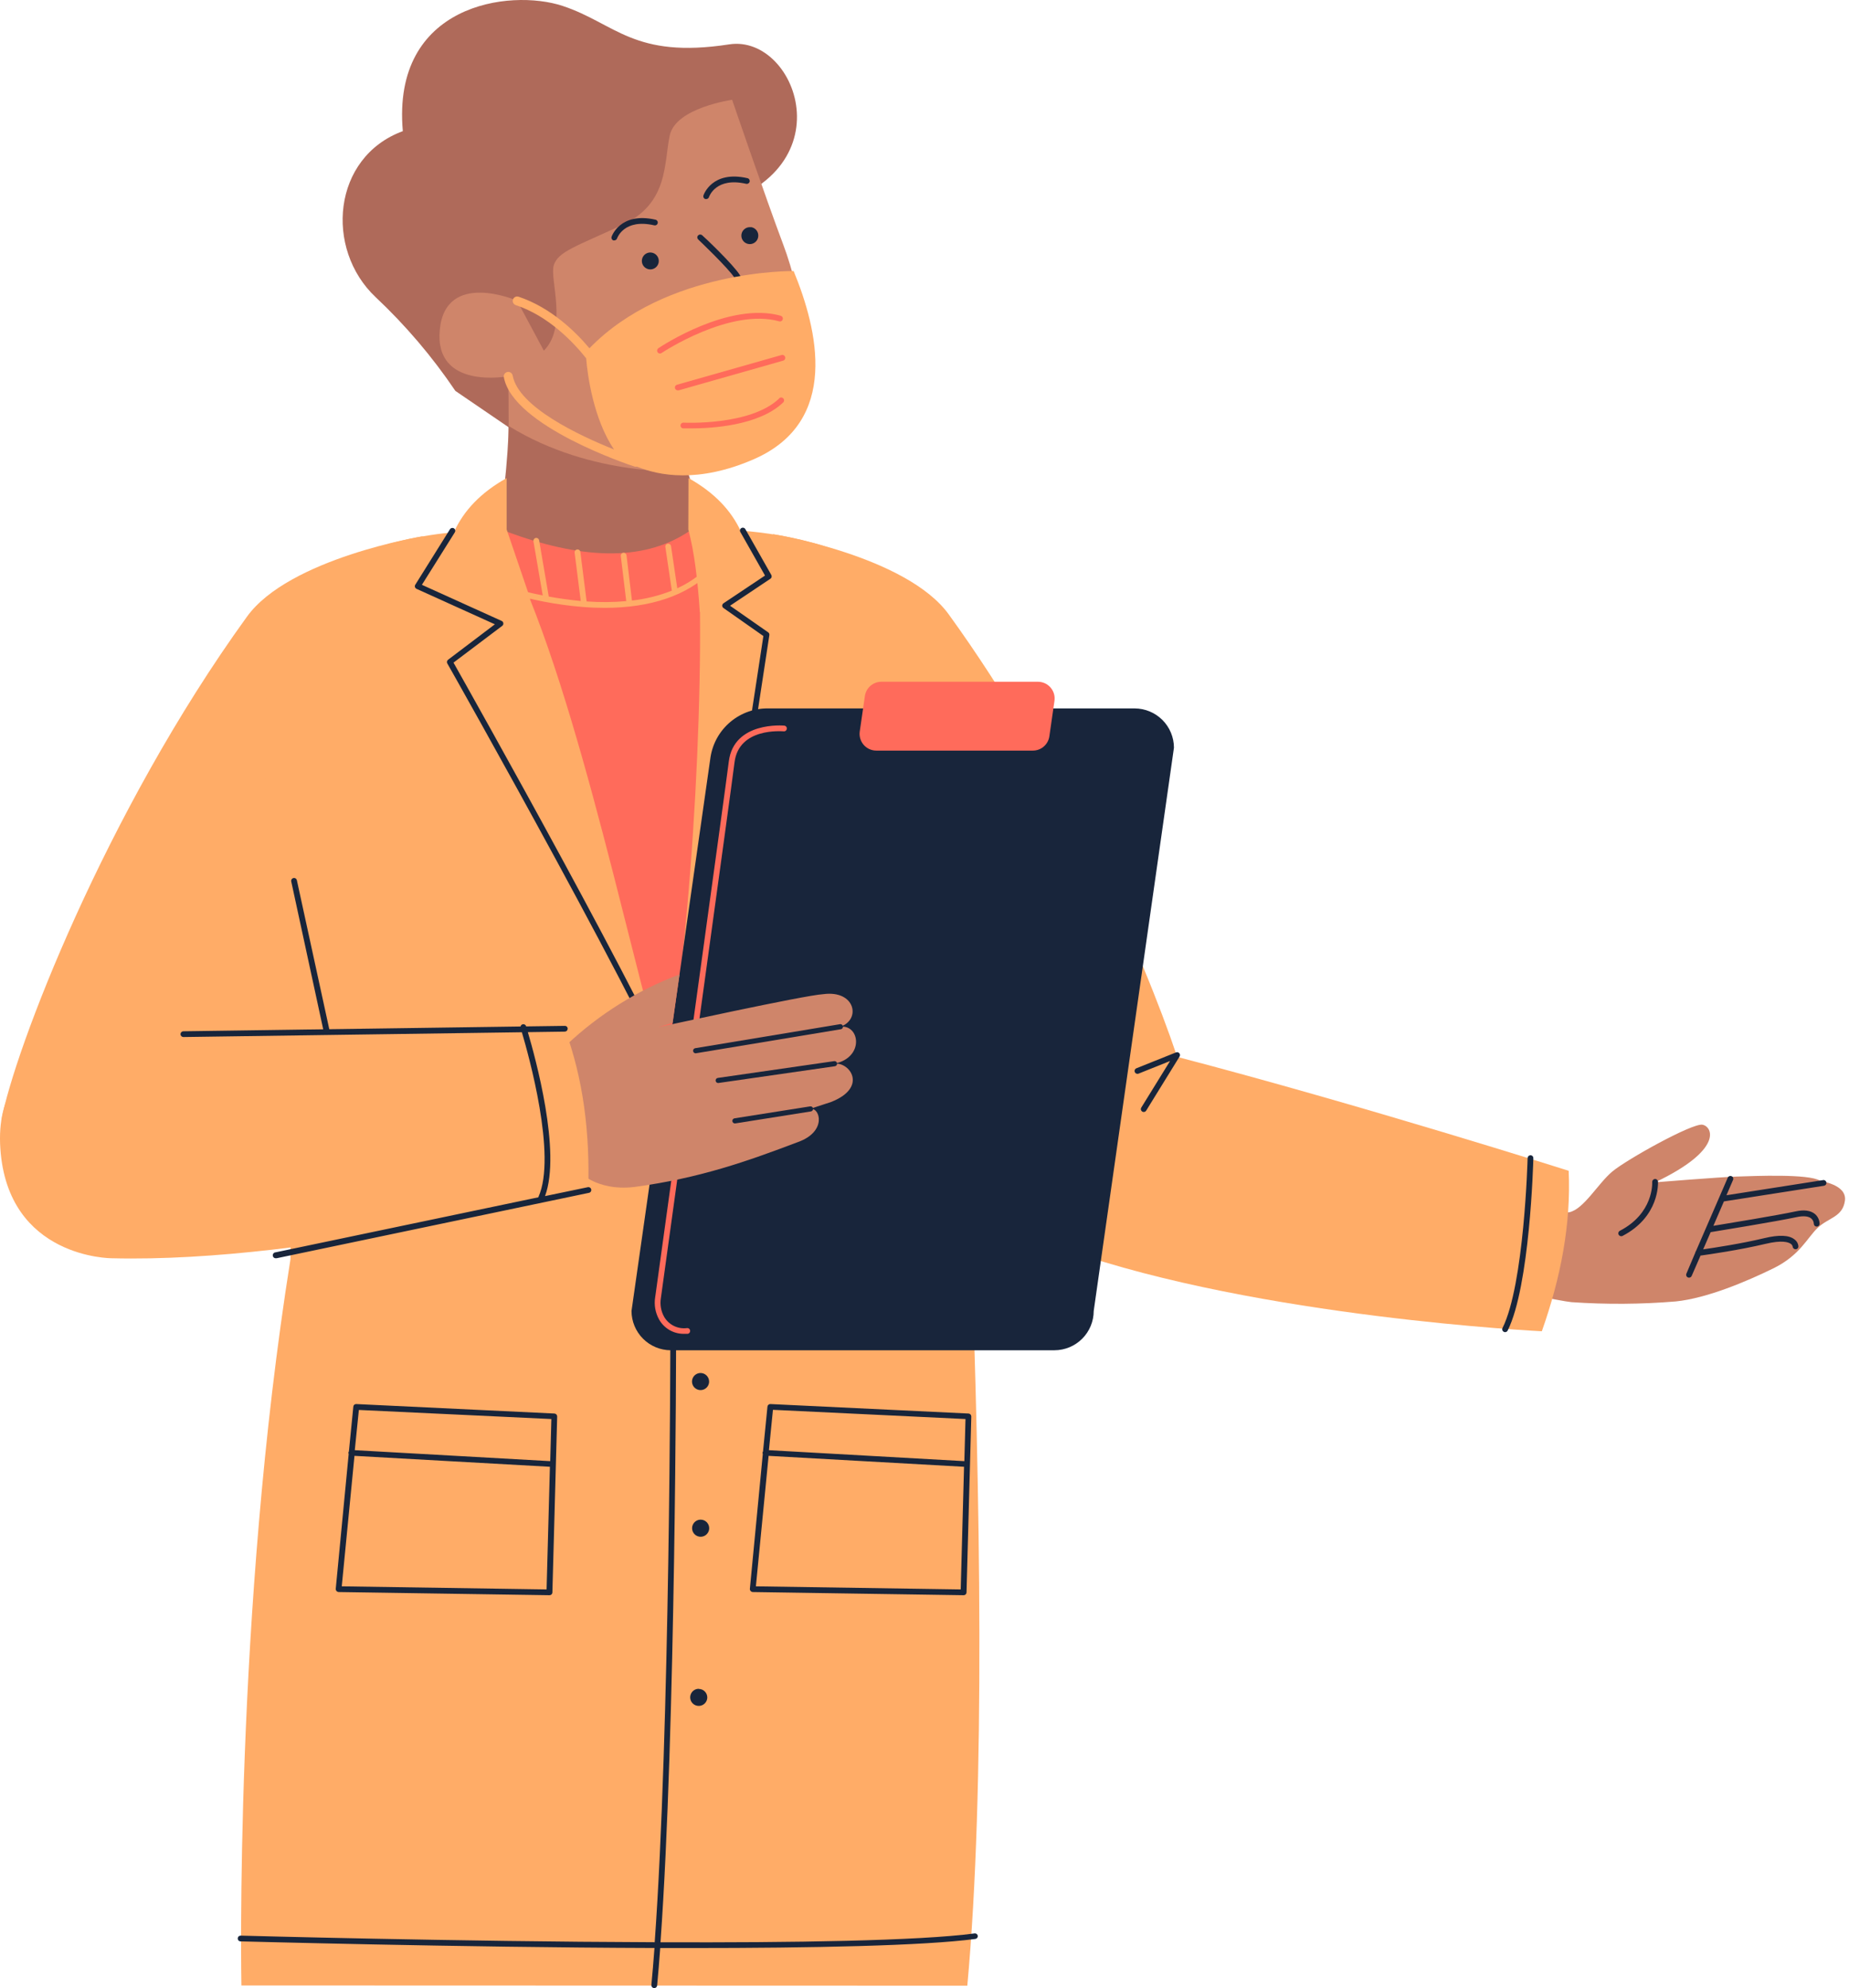 <svg width="372" height="400" viewBox="0 0 372 400" fill="none" xmlns="http://www.w3.org/2000/svg">
<path d="M232.052 216.374C232.052 216.374 256.369 229.041 261.334 230.636C266.299 232.232 312.784 244.498 315.708 243.9C318.632 243.303 321.475 238.142 324.364 235.717C327.252 233.293 340.507 225.912 342.521 226.287C344.536 226.661 346.809 231.287 333.001 237.875C333.001 237.875 345.98 236.823 349.456 236.716C352.932 236.609 363.905 236.127 366.178 237.554C366.241 237.678 371.616 238.267 371.179 241.565C370.742 244.863 367.881 244.97 365.715 247.02C363.549 249.07 362.149 252.565 356.748 255.203C351.346 257.842 343.421 261.202 337.137 261.844C330.159 262.422 323.148 262.47 316.163 261.987C311.635 261.568 272.957 252.672 267.288 253.001C261.619 253.331 243.987 250.327 236.09 246.592C226.623 242.091 193.633 241.788 193.633 241.788C193.633 241.788 232.194 215.92 232.052 216.374Z" fill="#CF856A"/>
<path d="M91.615 78.646C86.986 71.781 81.604 65.455 75.57 59.785C65.275 50.077 66.852 31.617 81.043 26.384C78.788 0.819 102.552 -2.336 113.204 1.194C123.856 4.724 127.467 11.89 146.685 8.931C160.706 6.738 171.305 36.404 139.803 42.349L105.931 88.416L91.615 78.646Z" fill="#AF6A5A"/>
<path d="M109.415 70.552C114.273 65.685 110.529 56.103 111.421 53.349C112.312 50.594 115.878 49.587 125.228 45.246C134.579 40.905 133.536 32.767 134.757 27.213C135.978 21.66 147.299 20.082 147.299 20.082C147.299 20.082 153.904 39.425 157.612 49.293C161.321 59.16 164.485 76.097 158.263 85.367C152.041 94.638 138.314 94.762 138.314 94.762C136.077 101.644 143.502 109.078 143.502 109.078L153.361 110.228C153.361 110.228 147.522 123.545 134.427 128.056C121.333 132.566 105.662 122.422 105.662 122.422C106.188 117.912 100.011 109.943 100.011 109.943C103.06 103.436 102.24 75.696 102.24 75.696C102.24 75.696 87.353 78.548 88.477 66.389C89.6 54.231 104.022 60.489 104.022 60.489L109.415 70.552Z" fill="#CF856A"/>
<path d="M142.619 70.713C140.128 70.7 137.669 70.153 135.408 69.108C135.347 69.078 135.293 69.036 135.248 68.984C135.204 68.933 135.17 68.873 135.149 68.808C135.128 68.743 135.121 68.675 135.127 68.607C135.133 68.539 135.153 68.473 135.185 68.413C135.249 68.293 135.359 68.203 135.489 68.163C135.619 68.123 135.76 68.136 135.88 68.199C136.228 68.377 144.634 72.603 151.533 66.167C151.631 66.072 151.762 66.019 151.899 66.019C152.035 66.019 152.166 66.072 152.264 66.167C152.361 66.264 152.415 66.395 152.415 66.532C152.415 66.669 152.361 66.801 152.264 66.898C149.671 69.381 146.209 70.75 142.619 70.713Z" fill="#18253B"/>
<path d="M142.182 76.347C141.933 76.36 141.683 76.36 141.433 76.347C141.366 76.342 141.3 76.324 141.239 76.294C141.179 76.263 141.125 76.221 141.081 76.17C141.037 76.118 141.004 76.058 140.983 75.994C140.962 75.929 140.955 75.861 140.961 75.794C140.975 75.659 141.04 75.535 141.143 75.447C141.246 75.359 141.378 75.314 141.514 75.321C141.567 75.321 146.612 75.687 149.616 72.834C149.713 72.737 149.845 72.683 149.982 72.683C150.119 72.683 150.25 72.737 150.347 72.834C150.396 72.882 150.435 72.939 150.462 73.001C150.489 73.064 150.502 73.132 150.502 73.2C150.502 73.268 150.489 73.336 150.462 73.398C150.435 73.461 150.396 73.518 150.347 73.565C147.691 76.061 143.813 76.347 142.182 76.347Z" fill="#18253B"/>
<path d="M130.87 70.9C130.734 70.9 130.604 70.847 130.507 70.752C130.41 70.657 130.355 70.528 130.353 70.392C130.201 64.678 135.835 63.439 135.897 63.43C136.029 63.404 136.167 63.43 136.28 63.503C136.393 63.576 136.473 63.691 136.503 63.822C136.53 63.957 136.503 64.097 136.428 64.212C136.353 64.327 136.236 64.408 136.102 64.438C135.906 64.438 131.253 65.525 131.378 70.365C131.38 70.433 131.369 70.501 131.345 70.565C131.321 70.628 131.285 70.686 131.239 70.736C131.193 70.786 131.137 70.826 131.075 70.854C131.013 70.882 130.946 70.898 130.879 70.9H130.87Z" fill="#18253B"/>
<path d="M148.859 55.355C150.357 57.753 145.873 61.898 145.356 62.361C145.305 62.41 145.245 62.449 145.18 62.475C145.114 62.501 145.043 62.514 144.973 62.513C144.891 62.513 144.81 62.496 144.735 62.464C144.66 62.432 144.592 62.385 144.536 62.325C144.429 62.216 144.369 62.069 144.369 61.915C144.369 61.762 144.429 61.615 144.536 61.505C145.944 60.231 148.61 57.209 147.834 55.97C146.604 54 140.525 48.224 140.462 48.17C140.408 48.116 140.366 48.052 140.336 47.982C140.307 47.912 140.292 47.836 140.292 47.76C140.292 47.684 140.307 47.608 140.336 47.538C140.366 47.468 140.408 47.404 140.462 47.35C140.572 47.243 140.719 47.184 140.872 47.184C141.025 47.184 141.173 47.243 141.282 47.35C141.585 47.564 147.576 53.26 148.859 55.355ZM141.906 40.05H142.085C142.206 40.05 142.325 40.013 142.424 39.943C142.523 39.872 142.598 39.773 142.637 39.657C142.691 39.488 144.072 35.584 150.125 36.983C150.275 37.016 150.431 36.988 150.561 36.906C150.691 36.825 150.784 36.696 150.82 36.547C150.837 36.472 150.84 36.395 150.827 36.32C150.814 36.245 150.787 36.173 150.746 36.108C150.706 36.044 150.653 35.988 150.59 35.944C150.528 35.899 150.458 35.868 150.383 35.851C143.252 34.211 141.55 39.23 141.541 39.283C141.511 39.357 141.498 39.437 141.5 39.516C141.503 39.596 141.522 39.674 141.556 39.746C141.591 39.818 141.639 39.882 141.7 39.934C141.76 39.987 141.83 40.026 141.906 40.05ZM131.629 45.336C131.703 45.352 131.78 45.355 131.855 45.342C131.93 45.329 132.002 45.302 132.067 45.261C132.131 45.221 132.187 45.168 132.231 45.105C132.275 45.043 132.307 44.973 132.324 44.899C132.341 44.824 132.343 44.748 132.33 44.672C132.318 44.597 132.29 44.525 132.25 44.461C132.209 44.396 132.156 44.34 132.094 44.296C132.032 44.252 131.961 44.221 131.887 44.203C124.756 42.572 123.053 47.591 123.045 47.644C123.021 47.716 123.012 47.791 123.017 47.866C123.023 47.941 123.043 48.014 123.077 48.081C123.111 48.148 123.158 48.208 123.215 48.257C123.272 48.306 123.338 48.343 123.41 48.366H123.588C123.71 48.367 123.829 48.33 123.928 48.259C124.027 48.189 124.102 48.089 124.141 47.974C124.203 47.831 125.576 43.936 131.629 45.336ZM131.031 50.809C130.697 50.77 130.359 50.832 130.06 50.986C129.76 51.14 129.513 51.379 129.35 51.673C129.186 51.967 129.114 52.303 129.141 52.639C129.168 52.974 129.295 53.294 129.504 53.558C129.713 53.821 129.995 54.017 130.315 54.12C130.636 54.224 130.979 54.23 131.303 54.138C131.627 54.046 131.916 53.86 132.134 53.604C132.352 53.348 132.49 53.033 132.529 52.698C132.555 52.476 132.537 52.251 132.476 52.035C132.415 51.82 132.311 51.618 132.172 51.443C132.033 51.267 131.861 51.121 131.665 51.012C131.469 50.903 131.254 50.834 131.031 50.809ZM151.052 45.719C150.718 45.681 150.379 45.742 150.08 45.896C149.781 46.05 149.534 46.289 149.37 46.583C149.207 46.877 149.134 47.213 149.162 47.549C149.189 47.884 149.315 48.204 149.524 48.468C149.733 48.731 150.016 48.927 150.336 49.031C150.656 49.134 151 49.14 151.324 49.048C151.647 48.956 151.937 48.77 152.155 48.514C152.373 48.258 152.51 47.943 152.549 47.609C152.608 47.16 152.486 46.706 152.21 46.347C151.934 45.987 151.527 45.752 151.079 45.692L151.052 45.719Z" fill="#18253B"/>
<path d="M155.989 61.255C155.893 61.255 155.8 61.23 155.719 61.181C155.637 61.132 155.57 61.062 155.525 60.979C154.9 59.802 153.918 58.853 152.72 58.27C151.522 57.687 150.169 57.499 148.857 57.734C148.732 57.743 148.607 57.705 148.507 57.629C148.407 57.552 148.338 57.441 148.314 57.317C148.29 57.193 148.312 57.065 148.376 56.956C148.44 56.848 148.541 56.766 148.661 56.727C148.715 56.727 153.947 55.755 156.425 60.497C156.458 60.557 156.478 60.622 156.485 60.69C156.492 60.757 156.485 60.825 156.465 60.89C156.445 60.955 156.412 61.015 156.369 61.067C156.325 61.119 156.272 61.162 156.211 61.193C156.144 61.234 156.067 61.255 155.989 61.255Z" fill="#18253B"/>
<path d="M138.316 94.78C141.034 103.774 145.384 108.811 145.384 108.811L153.407 110.246C153.407 110.246 147.568 123.563 134.474 128.074C121.379 132.584 105.709 122.44 105.709 122.44C106.235 117.93 99.371 109.764 99.371 109.764C100.904 106.493 102.366 90.314 102.33 85.697C119.258 96.198 138.316 94.78 138.316 94.78Z" fill="#AF6A5A"/>
<path d="M85 107.902C85 107.902 91.917 115.737 94.805 117.939C109.62 129.135 108.675 146.116 101.526 157.16L42.24 236.03L42.16 236.146C34.084 249.918 22.986 250.773 18.6 250.479C11.273 250.033 14.643 246.86 11.469 240.442C7.761 230.869 -0.297 232.928 3.928 223.033L0.273 225.422C2.823 211.499 21.132 163.551 49.647 124.125C58.107 112.314 85 107.902 85 107.902Z" fill="#FFAC67"/>
<path d="M310.201 267.843C310.201 267.843 253.348 265.062 214.724 251.504C214.724 251.504 205.516 248.554 201.354 239.916C200.308 238.592 199.358 237.195 198.51 235.735L198.43 235.62L139.055 156.723C131.924 145.679 130.961 128.698 145.776 117.502C148.691 115.3 155.581 107.474 155.581 107.474C155.581 107.474 182.474 111.859 190.933 123.688C213.664 155.118 229.896 191.933 236.84 212.64C274.349 222.445 315.603 235.557 315.603 235.557C316.084 246.254 314.025 257.031 310.201 267.843Z" fill="#FFAC67"/>
<path d="M138.526 106.965L150.64 108.499C150.185 238.81 135.985 286.018 93.519 107.527L101.916 106.957C116.437 112.314 129.05 113.259 138.526 106.965Z" fill="#FF6B5B"/>
<path d="M48.568 399.465C48.568 399.465 47.08 324.518 58.436 253.376C59.078 201.783 51.421 168.694 53.676 139.867C55.289 119.16 63.695 117.128 63.748 116.495C76.353 105.994 100.09 106.689 100.09 106.689C114.433 131.648 125.655 187.93 133.909 216.152C139.374 187.877 142.28 131.167 140.149 106.574C140.149 106.574 185.485 103.846 190.958 135.731C190.334 164.496 201.931 319.731 194.613 399.51L48.568 399.465Z" fill="#FFAC67"/>
<path d="M101.934 106.529L106.739 120.622L91.371 106.966C93.314 102.731 96.719 99.095 101.934 96.189V106.529ZM138.481 106.529C139.693 110.986 140.371 116.798 140.807 123.216L149.079 106.966C147.136 102.731 143.731 99.095 138.517 96.189L138.481 106.529Z" fill="#FFAC67"/>
<path d="M154.973 116.459L146.879 121.87L154.545 127.218C154.634 127.28 154.703 127.365 154.746 127.465C154.788 127.564 154.802 127.673 154.786 127.78L139.802 226.073C139.784 226.201 139.723 226.319 139.629 226.409C139.535 226.498 139.414 226.552 139.285 226.563H139.231C139.112 226.563 138.996 226.526 138.899 226.457C138.802 226.389 138.728 226.292 138.687 226.18C132.082 207.942 90.41 134.18 89.991 133.476C89.923 133.354 89.901 133.212 89.931 133.075C89.96 132.939 90.039 132.818 90.151 132.736L99.564 125.605L83.805 118.474C83.73 118.437 83.662 118.386 83.607 118.323C83.552 118.261 83.51 118.187 83.484 118.108C83.462 118.029 83.457 117.946 83.469 117.864C83.482 117.783 83.511 117.705 83.555 117.636L90.544 106.458C90.629 106.336 90.758 106.251 90.903 106.221C91.049 106.191 91.201 106.219 91.327 106.298C91.453 106.377 91.544 106.502 91.581 106.646C91.617 106.79 91.597 106.943 91.524 107.073L84.883 117.662L100.928 124.927C101.021 124.967 101.102 125.031 101.161 125.112C101.221 125.194 101.258 125.29 101.267 125.391C101.279 125.49 101.265 125.591 101.226 125.684C101.187 125.776 101.124 125.856 101.044 125.917L91.239 133.315C94.608 139.296 130.71 203.449 138.964 223.746L153.583 127.967L145.56 122.333C145.481 122.281 145.416 122.211 145.371 122.127C145.326 122.044 145.303 121.951 145.303 121.856C145.303 121.762 145.326 121.669 145.371 121.585C145.416 121.502 145.481 121.431 145.56 121.379L153.912 115.799L148.947 107.028C148.909 106.963 148.885 106.89 148.875 106.815C148.865 106.74 148.87 106.664 148.89 106.591C148.91 106.518 148.944 106.45 148.991 106.39C149.037 106.331 149.095 106.281 149.161 106.244C149.227 106.205 149.3 106.181 149.376 106.171C149.452 106.161 149.529 106.166 149.602 106.186C149.676 106.206 149.745 106.24 149.806 106.287C149.866 106.333 149.917 106.391 149.955 106.458L155.187 115.692C155.258 115.823 155.276 115.976 155.236 116.119C155.196 116.262 155.102 116.384 154.973 116.459Z" fill="#18253B"/>
<path d="M142.666 277.96C142.666 278.301 142.565 278.633 142.376 278.916C142.187 279.199 141.918 279.42 141.604 279.55C141.289 279.68 140.943 279.714 140.61 279.648C140.276 279.581 139.969 279.417 139.729 279.177C139.488 278.936 139.324 278.63 139.258 278.296C139.192 277.962 139.226 277.616 139.356 277.302C139.486 276.988 139.707 276.719 139.989 276.53C140.272 276.341 140.605 276.24 140.945 276.24C141.401 276.242 141.837 276.424 142.159 276.746C142.481 277.069 142.663 277.505 142.666 277.96ZM140.963 305.745C140.623 305.745 140.29 305.846 140.007 306.035C139.724 306.224 139.504 306.493 139.374 306.807C139.243 307.121 139.209 307.467 139.276 307.801C139.342 308.135 139.506 308.441 139.747 308.682C139.987 308.922 140.294 309.086 140.627 309.153C140.961 309.219 141.307 309.185 141.621 309.055C141.936 308.924 142.204 308.704 142.393 308.421C142.583 308.138 142.683 307.806 142.683 307.465C142.683 307.009 142.502 306.571 142.18 306.249C141.857 305.926 141.419 305.745 140.963 305.745ZM140.58 339.778C140.24 339.778 139.907 339.879 139.624 340.068C139.341 340.257 139.121 340.526 138.99 340.84C138.86 341.154 138.826 341.5 138.892 341.834C138.959 342.168 139.123 342.474 139.363 342.715C139.604 342.955 139.91 343.119 140.244 343.186C140.578 343.252 140.924 343.218 141.238 343.088C141.552 342.958 141.821 342.737 142.01 342.454C142.199 342.171 142.3 341.839 142.3 341.498C142.293 341.047 142.109 340.616 141.787 340.299C141.465 339.982 141.031 339.805 140.58 339.805V339.778Z" fill="#18253B"/>
<path d="M66.288 210.785C66.157 210.786 66.029 210.741 65.926 210.658C65.824 210.575 65.754 210.46 65.727 210.331L58.596 177.349C58.579 177.275 58.578 177.198 58.591 177.123C58.604 177.048 58.632 176.977 58.673 176.913C58.714 176.848 58.767 176.793 58.83 176.749C58.892 176.706 58.962 176.675 59.037 176.659C59.111 176.642 59.188 176.641 59.263 176.654C59.338 176.667 59.41 176.695 59.474 176.736C59.538 176.777 59.593 176.83 59.637 176.893C59.68 176.955 59.711 177.026 59.728 177.1L66.903 210.081C66.933 210.232 66.903 210.389 66.82 210.518C66.737 210.648 66.607 210.74 66.458 210.776L66.288 210.785Z" fill="#18253B"/>
<path d="M212.146 271.667H134.952C132.858 271.66 130.852 270.825 129.373 269.343C127.893 267.862 127.059 265.855 127.055 263.761L142.948 152.337C143.381 149.551 144.814 147.019 146.98 145.214C149.146 143.409 151.896 142.455 154.714 142.532H228.281C230.374 142.537 232.381 143.37 233.863 144.85C235.344 146.33 236.18 148.336 236.187 150.43L220.044 263.761C220.039 265.855 219.206 267.862 217.726 269.343C216.246 270.825 214.24 271.66 212.146 271.667Z" fill="#18253B"/>
<path d="M207.797 151.018H176.296C175.814 151.016 175.339 150.912 174.901 150.711C174.464 150.51 174.074 150.217 173.759 149.853C173.444 149.489 173.211 149.062 173.075 148.6C172.939 148.138 172.903 147.653 172.971 147.176L174.005 140.045C174.119 139.246 174.516 138.515 175.126 137.987C175.735 137.458 176.514 137.166 177.321 137.166H208.831C209.312 137.167 209.788 137.272 210.225 137.473C210.662 137.674 211.051 137.966 211.365 138.331C211.68 138.695 211.912 139.122 212.047 139.584C212.182 140.046 212.216 140.531 212.147 141.008L211.122 148.139C211.008 148.939 210.609 149.671 209.998 150.2C209.387 150.729 208.605 151.02 207.797 151.018Z" fill="#FF6B5B"/>
<path d="M137.823 268.351C136.768 268.406 135.718 268.164 134.793 267.652C133.868 267.139 133.105 266.378 132.591 265.454C131.841 264.097 131.568 262.528 131.815 260.997L131.869 260.623C136.041 230.449 145.828 159.584 146.63 153.193C147.647 145.072 157.684 145.982 157.782 145.991C157.857 145.997 157.931 146.019 157.999 146.055C158.066 146.09 158.125 146.139 158.174 146.198C158.222 146.257 158.258 146.325 158.279 146.398C158.301 146.471 158.307 146.548 158.299 146.623C158.292 146.699 158.27 146.773 158.235 146.84C158.199 146.908 158.15 146.967 158.091 147.015C158.032 147.064 157.964 147.1 157.891 147.121C157.818 147.142 157.741 147.149 157.666 147.14C157.3 147.14 148.654 146.338 147.78 153.38C146.978 159.78 137.182 230.654 133.01 260.828L132.956 261.202C132.753 262.472 132.979 263.774 133.598 264.901C134.053 265.705 134.739 266.354 135.567 266.764C136.395 267.174 137.327 267.327 138.242 267.201C138.318 267.196 138.394 267.207 138.466 267.232C138.537 267.256 138.603 267.295 138.66 267.346C138.716 267.397 138.762 267.458 138.794 267.526C138.827 267.595 138.845 267.669 138.849 267.745C138.853 267.821 138.843 267.897 138.818 267.97C138.794 268.042 138.755 268.108 138.704 268.165C138.654 268.223 138.593 268.269 138.524 268.303C138.455 268.336 138.381 268.356 138.305 268.36L137.823 268.351Z" fill="#FF6B5B"/>
<path d="M116.172 235.423C116.172 235.423 119.738 239.747 127.662 238.811C140.846 237.028 150.384 233.623 160.501 229.79C166.464 227.677 164.958 222.801 163.077 223.104C162.186 223.327 166.357 222.008 167.204 221.714C174.585 218.817 171.064 213.691 167.908 214.003C173.961 212.746 172.998 206.07 169.04 206.578C173.266 205.205 172.133 199.126 165.6 200.026C161.945 200.214 132.378 206.685 132.378 206.685L135.319 205.794L136.71 196.051C128.278 199.216 120.56 204.028 114.006 210.206C112.839 211.33 111.927 212.692 111.332 214.199L116.172 235.423Z" fill="#CF856A"/>
<path d="M118.346 239.372C118.346 239.372 63.383 254.187 22.469 253.153C22.469 253.153 1.548 253.207 0.068 231.065C-1.411 208.923 21.613 209.983 21.613 209.983C62.421 207.167 113.631 206.988 113.631 206.988C117.348 217.016 118.694 227.9 118.346 239.372Z" fill="#FFAC67"/>
<path d="M139.944 211.918C139.816 211.914 139.695 211.863 139.602 211.776C139.51 211.688 139.453 211.568 139.443 211.441C139.433 211.314 139.471 211.187 139.548 211.086C139.626 210.985 139.738 210.916 139.864 210.893L168.95 206.07C169.019 206.052 169.092 206.049 169.162 206.061C169.233 206.072 169.3 206.099 169.36 206.138C169.42 206.177 169.472 206.228 169.511 206.288C169.55 206.348 169.576 206.415 169.588 206.486C169.6 206.557 169.597 206.629 169.579 206.698C169.562 206.768 169.53 206.833 169.486 206.889C169.442 206.946 169.386 206.992 169.323 207.026C169.26 207.06 169.191 207.081 169.119 207.086L140.033 211.909L139.944 211.918Z" fill="#18253B"/>
<path d="M144.488 217.899C144.364 217.898 144.245 217.852 144.151 217.77C144.058 217.688 143.997 217.576 143.98 217.453C143.97 217.386 143.974 217.318 143.99 217.252C144.007 217.187 144.036 217.125 144.077 217.071C144.118 217.017 144.169 216.972 144.227 216.938C144.285 216.904 144.35 216.882 144.417 216.873L167.825 213.495C167.892 213.485 167.961 213.489 168.027 213.505C168.093 213.522 168.155 213.551 168.209 213.592C168.264 213.632 168.31 213.683 168.345 213.741C168.38 213.8 168.403 213.865 168.413 213.932C168.423 213.999 168.42 214.068 168.403 214.134C168.387 214.2 168.357 214.262 168.317 214.316C168.276 214.371 168.225 214.417 168.167 214.452C168.108 214.487 168.044 214.51 167.976 214.52L144.56 217.89L144.488 217.899Z" fill="#18253B"/>
<path d="M147.843 226.028C147.715 226.025 147.593 225.974 147.501 225.886C147.408 225.798 147.351 225.679 147.341 225.552C147.331 225.424 147.369 225.298 147.447 225.197C147.524 225.095 147.637 225.026 147.762 225.003L162.996 222.596C163.062 222.585 163.13 222.587 163.196 222.603C163.261 222.618 163.323 222.647 163.377 222.687C163.431 222.727 163.477 222.777 163.511 222.835C163.545 222.893 163.567 222.957 163.576 223.024C163.596 223.157 163.564 223.294 163.486 223.404C163.408 223.514 163.289 223.588 163.157 223.612L147.967 226.019L147.843 226.028Z" fill="#18253B"/>
<path d="M333.572 237.785C333.572 238.071 333.884 244.792 326.441 248.66C326.303 248.73 326.144 248.742 325.998 248.696C325.851 248.649 325.729 248.547 325.656 248.411C325.621 248.343 325.599 248.269 325.593 248.192C325.586 248.116 325.595 248.039 325.618 247.966C325.641 247.894 325.678 247.826 325.728 247.768C325.777 247.709 325.838 247.661 325.906 247.626C332.654 244.123 332.422 238.097 332.404 237.821C332.397 237.666 332.451 237.515 332.554 237.4C332.658 237.285 332.802 237.215 332.957 237.206C333.036 237.201 333.115 237.213 333.19 237.239C333.264 237.266 333.332 237.308 333.39 237.363C333.448 237.417 333.493 237.482 333.525 237.555C333.556 237.628 333.572 237.706 333.572 237.785ZM366.74 237.438L347.344 240.477L348.672 237.393C348.703 237.324 348.719 237.249 348.721 237.173C348.722 237.097 348.708 237.021 348.68 236.951C348.652 236.88 348.61 236.816 348.556 236.762C348.503 236.708 348.439 236.665 348.369 236.636C348.228 236.576 348.07 236.574 347.928 236.631C347.786 236.688 347.672 236.798 347.611 236.939L341.211 251.709C341.128 251.8 341.078 251.916 341.069 252.039L339.286 256.255C339.247 256.342 339.231 256.438 339.238 256.533C339.246 256.628 339.278 256.72 339.33 256.799C339.382 256.879 339.454 256.945 339.538 256.99C339.622 257.035 339.716 257.058 339.812 257.057C339.925 257.058 340.036 257.025 340.131 256.964C340.226 256.902 340.301 256.813 340.347 256.71L342.129 252.618C343.698 252.404 349.974 251.504 355.251 250.247C358.531 249.463 359.805 249.917 360.278 250.247C360.471 250.372 360.608 250.567 360.661 250.791C360.67 250.94 360.736 251.081 360.846 251.184C360.955 251.287 361.099 251.344 361.25 251.343C361.326 251.343 361.402 251.328 361.472 251.298C361.542 251.269 361.606 251.225 361.659 251.17C361.713 251.115 361.754 251.05 361.782 250.979C361.809 250.908 361.822 250.831 361.82 250.755C361.798 250.48 361.716 250.214 361.58 249.974C361.445 249.734 361.259 249.526 361.036 249.365C359.921 248.473 357.889 248.411 354.974 249.106C350.33 250.22 344.91 251.04 342.664 251.361L344.162 247.903C345.597 247.671 357.47 245.737 361.437 244.881C362.792 244.587 363.817 244.676 364.387 245.139C364.545 245.269 364.674 245.431 364.766 245.613C364.859 245.796 364.912 245.996 364.922 246.2C364.922 246.354 364.983 246.501 365.092 246.61C365.2 246.718 365.348 246.779 365.501 246.779C365.655 246.779 365.803 246.718 365.911 246.61C366.02 246.501 366.081 246.354 366.081 246.2C366.07 245.825 365.98 245.457 365.817 245.119C365.654 244.781 365.422 244.481 365.136 244.239C364.245 243.526 362.934 243.348 361.196 243.74C357.631 244.506 347.718 246.138 344.714 246.628L346.836 241.716L366.963 238.57C367.116 238.546 367.253 238.463 367.344 238.338C367.435 238.214 367.473 238.058 367.449 237.906C367.426 237.753 367.342 237.616 367.218 237.525C367.093 237.434 366.938 237.396 366.785 237.42L366.74 237.438ZM196.102 388.991C184.871 390.489 159.493 390.872 132.885 390.774C135.961 347.845 136.023 270.321 136.023 269.483C136.023 269.329 135.962 269.182 135.853 269.073C135.745 268.965 135.597 268.904 135.444 268.904C135.29 268.904 135.143 268.965 135.034 269.073C134.925 269.182 134.864 269.329 134.864 269.483C134.864 270.321 134.802 347.925 131.718 390.765C91.605 390.631 49.122 389.455 48.409 389.437C48.255 389.437 48.108 389.498 47.999 389.607C47.89 389.715 47.829 389.863 47.829 390.016C47.829 390.17 47.89 390.317 47.999 390.426C48.108 390.535 48.255 390.596 48.409 390.596C49.122 390.596 91.543 391.79 131.673 391.924C131.477 394.598 131.272 397.04 131.049 399.367C131.037 399.52 131.085 399.672 131.183 399.791C131.281 399.909 131.422 399.984 131.575 400H131.628C131.773 399.998 131.911 399.944 132.018 399.847C132.125 399.75 132.193 399.617 132.208 399.474C132.431 397.121 132.636 394.589 132.832 391.933H139.054C163.38 391.933 185.825 391.487 196.227 390.105C196.378 390.083 196.514 390.003 196.606 389.881C196.698 389.759 196.738 389.606 196.717 389.455C196.691 389.315 196.614 389.189 196.5 389.104C196.386 389.018 196.244 388.978 196.102 388.991ZM108.328 240.816C108.323 240.84 108.323 240.864 108.328 240.887L55.415 251.967C55.258 251.983 55.113 252.06 55.013 252.182C54.912 252.304 54.865 252.461 54.88 252.618C54.895 252.775 54.973 252.92 55.095 253.02C55.217 253.121 55.374 253.168 55.531 253.153H55.647L118.472 239.996C118.549 239.984 118.623 239.955 118.69 239.913C118.756 239.871 118.813 239.816 118.857 239.752C118.902 239.687 118.933 239.614 118.948 239.537C118.963 239.46 118.963 239.38 118.946 239.304C118.93 239.227 118.898 239.154 118.853 239.09C118.808 239.026 118.75 238.971 118.683 238.93C118.616 238.889 118.541 238.862 118.464 238.851C118.386 238.839 118.307 238.844 118.231 238.864L109.656 240.647C112.954 231.733 107.686 212.711 106.197 207.665L113.64 207.558C113.793 207.554 113.938 207.49 114.045 207.38C114.151 207.27 114.211 207.123 114.211 206.97C114.212 206.893 114.198 206.817 114.168 206.746C114.139 206.675 114.095 206.611 114.04 206.557C113.985 206.504 113.92 206.462 113.848 206.435C113.776 206.408 113.699 206.396 113.622 206.4L105.841 206.507V206.453C105.799 206.334 105.719 206.231 105.614 206.161C105.508 206.091 105.383 206.057 105.256 206.065C105.13 206.073 105.01 206.123 104.914 206.206C104.818 206.289 104.752 206.401 104.726 206.524L36.892 207.487C36.739 207.489 36.593 207.551 36.485 207.659C36.377 207.768 36.315 207.914 36.312 208.067C36.315 208.22 36.377 208.366 36.485 208.474C36.593 208.582 36.739 208.644 36.892 208.646L104.994 207.683C106.313 212.149 112.054 232.553 108.328 240.816ZM67.547 319.677L70.15 292.534C70.113 292.453 70.095 292.365 70.096 292.276C70.106 292.183 70.14 292.094 70.194 292.017L71.085 283.014C71.09 282.94 71.109 282.867 71.142 282.8C71.175 282.733 71.222 282.673 71.278 282.624C71.335 282.575 71.4 282.538 71.471 282.514C71.542 282.491 71.617 282.482 71.692 282.488L111.545 284.396C111.697 284.405 111.839 284.472 111.942 284.584C112.045 284.695 112.101 284.842 112.098 284.993L111.135 320.39C111.133 320.54 111.072 320.683 110.965 320.788C110.859 320.893 110.715 320.952 110.565 320.952L68.153 320.31C68.073 320.309 67.994 320.291 67.92 320.259C67.847 320.227 67.78 320.181 67.725 320.123C67.666 320.065 67.619 319.996 67.588 319.919C67.558 319.842 67.543 319.76 67.547 319.677ZM71.38 291.768L110.601 293.969C110.633 293.964 110.666 293.964 110.699 293.969L110.93 285.501L72.2 283.674L71.38 291.768ZM68.759 319.16L109.968 319.784L110.636 295.102C110.604 295.106 110.571 295.106 110.538 295.102L71.317 292.909L68.759 319.16ZM150.865 319.677L153.467 292.534C153.431 292.453 153.413 292.365 153.414 292.276C153.424 292.183 153.458 292.094 153.512 292.017L154.403 283.014C154.415 282.865 154.485 282.725 154.598 282.627C154.712 282.528 154.86 282.479 155.009 282.488L194.863 284.396C195.015 284.405 195.157 284.472 195.26 284.584C195.363 284.695 195.419 284.842 195.416 284.993L194.453 320.39C194.452 320.465 194.436 320.539 194.407 320.608C194.377 320.677 194.334 320.739 194.28 320.791C194.226 320.843 194.163 320.884 194.093 320.912C194.023 320.939 193.949 320.953 193.874 320.952L151.462 320.31C151.383 320.309 151.305 320.293 151.233 320.26C151.161 320.228 151.096 320.181 151.043 320.123C150.984 320.065 150.938 319.995 150.907 319.919C150.876 319.842 150.862 319.76 150.865 319.677ZM154.698 291.768L193.919 293.969C193.951 293.964 193.984 293.964 194.017 293.969L194.248 285.501L155.509 283.647L154.698 291.768ZM152.077 319.16L193.286 319.784L193.954 295.102C193.922 295.106 193.889 295.106 193.856 295.102L154.635 292.909L152.077 319.16ZM307.918 232.428C307.767 232.428 307.623 232.487 307.514 232.592C307.406 232.696 307.343 232.839 307.339 232.99C307.339 233.248 306.652 258.474 302.293 267.183C302.225 267.32 302.214 267.479 302.262 267.624C302.311 267.77 302.415 267.89 302.552 267.959C302.632 268 302.72 268.022 302.81 268.021C302.918 268.022 303.024 267.992 303.115 267.935C303.207 267.879 303.28 267.797 303.327 267.7C307.784 258.786 308.471 234.068 308.497 233.016C308.498 232.94 308.484 232.863 308.456 232.792C308.427 232.721 308.385 232.656 308.331 232.601C308.277 232.546 308.213 232.503 308.142 232.473C308.071 232.443 307.995 232.428 307.918 232.428ZM236.607 211.739L228.629 214.93C228.486 214.988 228.372 215.101 228.312 215.243C228.252 215.385 228.25 215.545 228.308 215.688C228.366 215.831 228.478 215.945 228.621 216.005C228.763 216.065 228.923 216.067 229.066 216.009L235.404 213.468L229.61 222.846C229.53 222.976 229.505 223.132 229.54 223.281C229.575 223.429 229.667 223.558 229.797 223.639C229.887 223.697 229.992 223.728 230.1 223.728C230.2 223.729 230.298 223.704 230.386 223.656C230.473 223.607 230.547 223.537 230.599 223.452L237.293 212.613C237.364 212.514 237.403 212.396 237.403 212.274C237.403 212.152 237.364 212.034 237.293 211.935C237.215 211.828 237.103 211.75 236.975 211.715C236.848 211.679 236.711 211.688 236.589 211.739H236.607Z" fill="#18253B"/>
<path d="M151.667 92.391C140.444 97.285 132.457 95.663 128.188 93.889C128.122 93.894 128.057 93.894 127.992 93.889C127.9 93.906 127.807 93.906 127.715 93.889C126.717 93.568 103.193 85.769 101.366 75.892C101.323 75.656 101.376 75.412 101.514 75.215C101.651 75.017 101.86 74.883 102.097 74.84C102.333 74.797 102.577 74.851 102.774 74.988C102.971 75.125 103.106 75.335 103.149 75.571C104.316 81.9 116.573 87.649 123.535 90.43C119.381 84.289 118.186 75.384 117.928 72.086C115.468 68.984 110.422 63.582 103.764 61.389C103.541 61.314 103.357 61.154 103.252 60.943C103.146 60.733 103.129 60.489 103.202 60.266C103.276 60.041 103.435 59.855 103.646 59.748C103.856 59.641 104.101 59.622 104.325 59.695C110.85 61.879 115.797 66.746 118.587 70.071C134.044 54.142 159.671 54.534 159.671 54.534C164.485 66.229 169.076 84.797 151.667 92.391Z" fill="#FFAC67"/>
<path d="M133.1 71.025C133.006 71.091 132.894 71.125 132.78 71.123C132.685 71.124 132.592 71.102 132.508 71.058C132.424 71.014 132.352 70.951 132.298 70.874C132.214 70.745 132.183 70.589 132.211 70.438C132.24 70.286 132.325 70.152 132.45 70.062C133.029 69.679 146.658 60.623 157.088 63.528C157.234 63.572 157.358 63.671 157.432 63.804C157.507 63.937 157.527 64.094 157.489 64.242C157.469 64.316 157.435 64.385 157.389 64.445C157.342 64.506 157.284 64.557 157.218 64.595C157.151 64.633 157.078 64.658 157.002 64.668C156.926 64.677 156.849 64.672 156.776 64.652C146.872 61.879 133.234 70.936 133.1 71.025ZM157.961 71.827C157.942 71.754 157.908 71.684 157.861 71.624C157.814 71.564 157.756 71.513 157.689 71.476C157.623 71.439 157.55 71.415 157.474 71.406C157.398 71.398 157.321 71.404 157.248 71.426L136.202 77.407C136.055 77.449 135.93 77.547 135.855 77.681C135.779 77.815 135.76 77.973 135.801 78.12C135.838 78.241 135.912 78.347 136.013 78.423C136.114 78.498 136.237 78.539 136.363 78.539H136.523L157.569 72.558C157.643 72.537 157.713 72.501 157.773 72.452C157.833 72.404 157.883 72.344 157.919 72.275C157.956 72.207 157.978 72.132 157.985 72.056C157.993 71.979 157.984 71.901 157.961 71.827ZM156.767 80.171C151.035 85.671 137.718 85.046 137.584 85.038C137.503 85.024 137.421 85.028 137.342 85.049C137.263 85.07 137.189 85.108 137.126 85.159C137.062 85.211 137.011 85.275 136.974 85.348C136.937 85.421 136.916 85.501 136.912 85.582C136.908 85.664 136.922 85.746 136.952 85.822C136.982 85.898 137.027 85.966 137.086 86.024C137.144 86.081 137.214 86.125 137.291 86.153C137.367 86.181 137.449 86.193 137.531 86.188C137.638 86.188 138.217 86.188 139.135 86.188C142.977 86.188 152.649 85.697 157.569 80.973C157.68 80.867 157.744 80.72 157.748 80.567C157.751 80.413 157.693 80.264 157.587 80.153C157.48 80.042 157.334 79.977 157.18 79.974C157.027 79.971 156.878 80.029 156.767 80.135V80.171Z" fill="#FF6B5B"/>
<path d="M143.081 114.988C138.268 119.802 130.905 122.298 121.634 122.298C120.217 122.298 118.755 122.244 117.258 122.119C111.974 121.693 106.755 120.683 101.694 119.106C101.621 119.083 101.554 119.046 101.496 118.996C101.439 118.947 101.391 118.886 101.357 118.818C101.323 118.75 101.303 118.676 101.298 118.6C101.293 118.524 101.304 118.447 101.329 118.375C101.377 118.23 101.482 118.11 101.619 118.042C101.756 117.973 101.914 117.962 102.059 118.01C104.401 118.737 106.782 119.333 109.191 119.793L107.319 108.873C107.3 108.725 107.339 108.576 107.428 108.456C107.516 108.335 107.648 108.254 107.795 108.229C107.942 108.204 108.094 108.236 108.217 108.32C108.341 108.403 108.428 108.531 108.46 108.677L110.403 120.025C112.346 120.381 114.53 120.693 116.839 120.916L115.609 111.2C115.599 111.124 115.603 111.048 115.623 110.974C115.643 110.9 115.677 110.831 115.723 110.771C115.77 110.711 115.827 110.66 115.893 110.622C115.959 110.584 116.032 110.559 116.108 110.549C116.183 110.539 116.26 110.544 116.334 110.564C116.407 110.583 116.476 110.617 116.537 110.664C116.597 110.71 116.648 110.768 116.686 110.834C116.724 110.9 116.749 110.973 116.758 111.048L118.024 121.005C120.678 121.198 123.343 121.177 125.993 120.943L124.897 111.859C124.887 111.784 124.892 111.707 124.911 111.634C124.931 111.56 124.965 111.491 125.011 111.431C125.058 111.37 125.116 111.319 125.182 111.281C125.248 111.243 125.32 111.219 125.396 111.209C125.549 111.193 125.702 111.238 125.823 111.332C125.944 111.427 126.025 111.565 126.047 111.717L127.143 120.827C129.893 120.52 132.591 119.852 135.166 118.839L133.864 110.05C133.851 109.975 133.854 109.898 133.871 109.824C133.889 109.75 133.921 109.68 133.966 109.619C134.011 109.557 134.067 109.505 134.133 109.466C134.198 109.427 134.27 109.401 134.345 109.39C134.421 109.379 134.498 109.383 134.572 109.401C134.646 109.42 134.716 109.453 134.777 109.498C134.839 109.544 134.89 109.601 134.929 109.667C134.968 109.732 134.994 109.805 135.005 109.881L136.262 118.358C138.507 117.335 140.556 115.926 142.314 114.195C142.368 114.141 142.432 114.098 142.503 114.069C142.573 114.04 142.648 114.025 142.725 114.025C142.801 114.025 142.876 114.04 142.946 114.069C143.017 114.098 143.081 114.141 143.135 114.195C143.188 114.249 143.231 114.313 143.26 114.383C143.289 114.453 143.304 114.529 143.304 114.605C143.304 114.681 143.289 114.756 143.26 114.827C143.231 114.897 143.188 114.961 143.135 115.015L143.081 114.988Z" fill="#FFAC67"/>
</svg>
